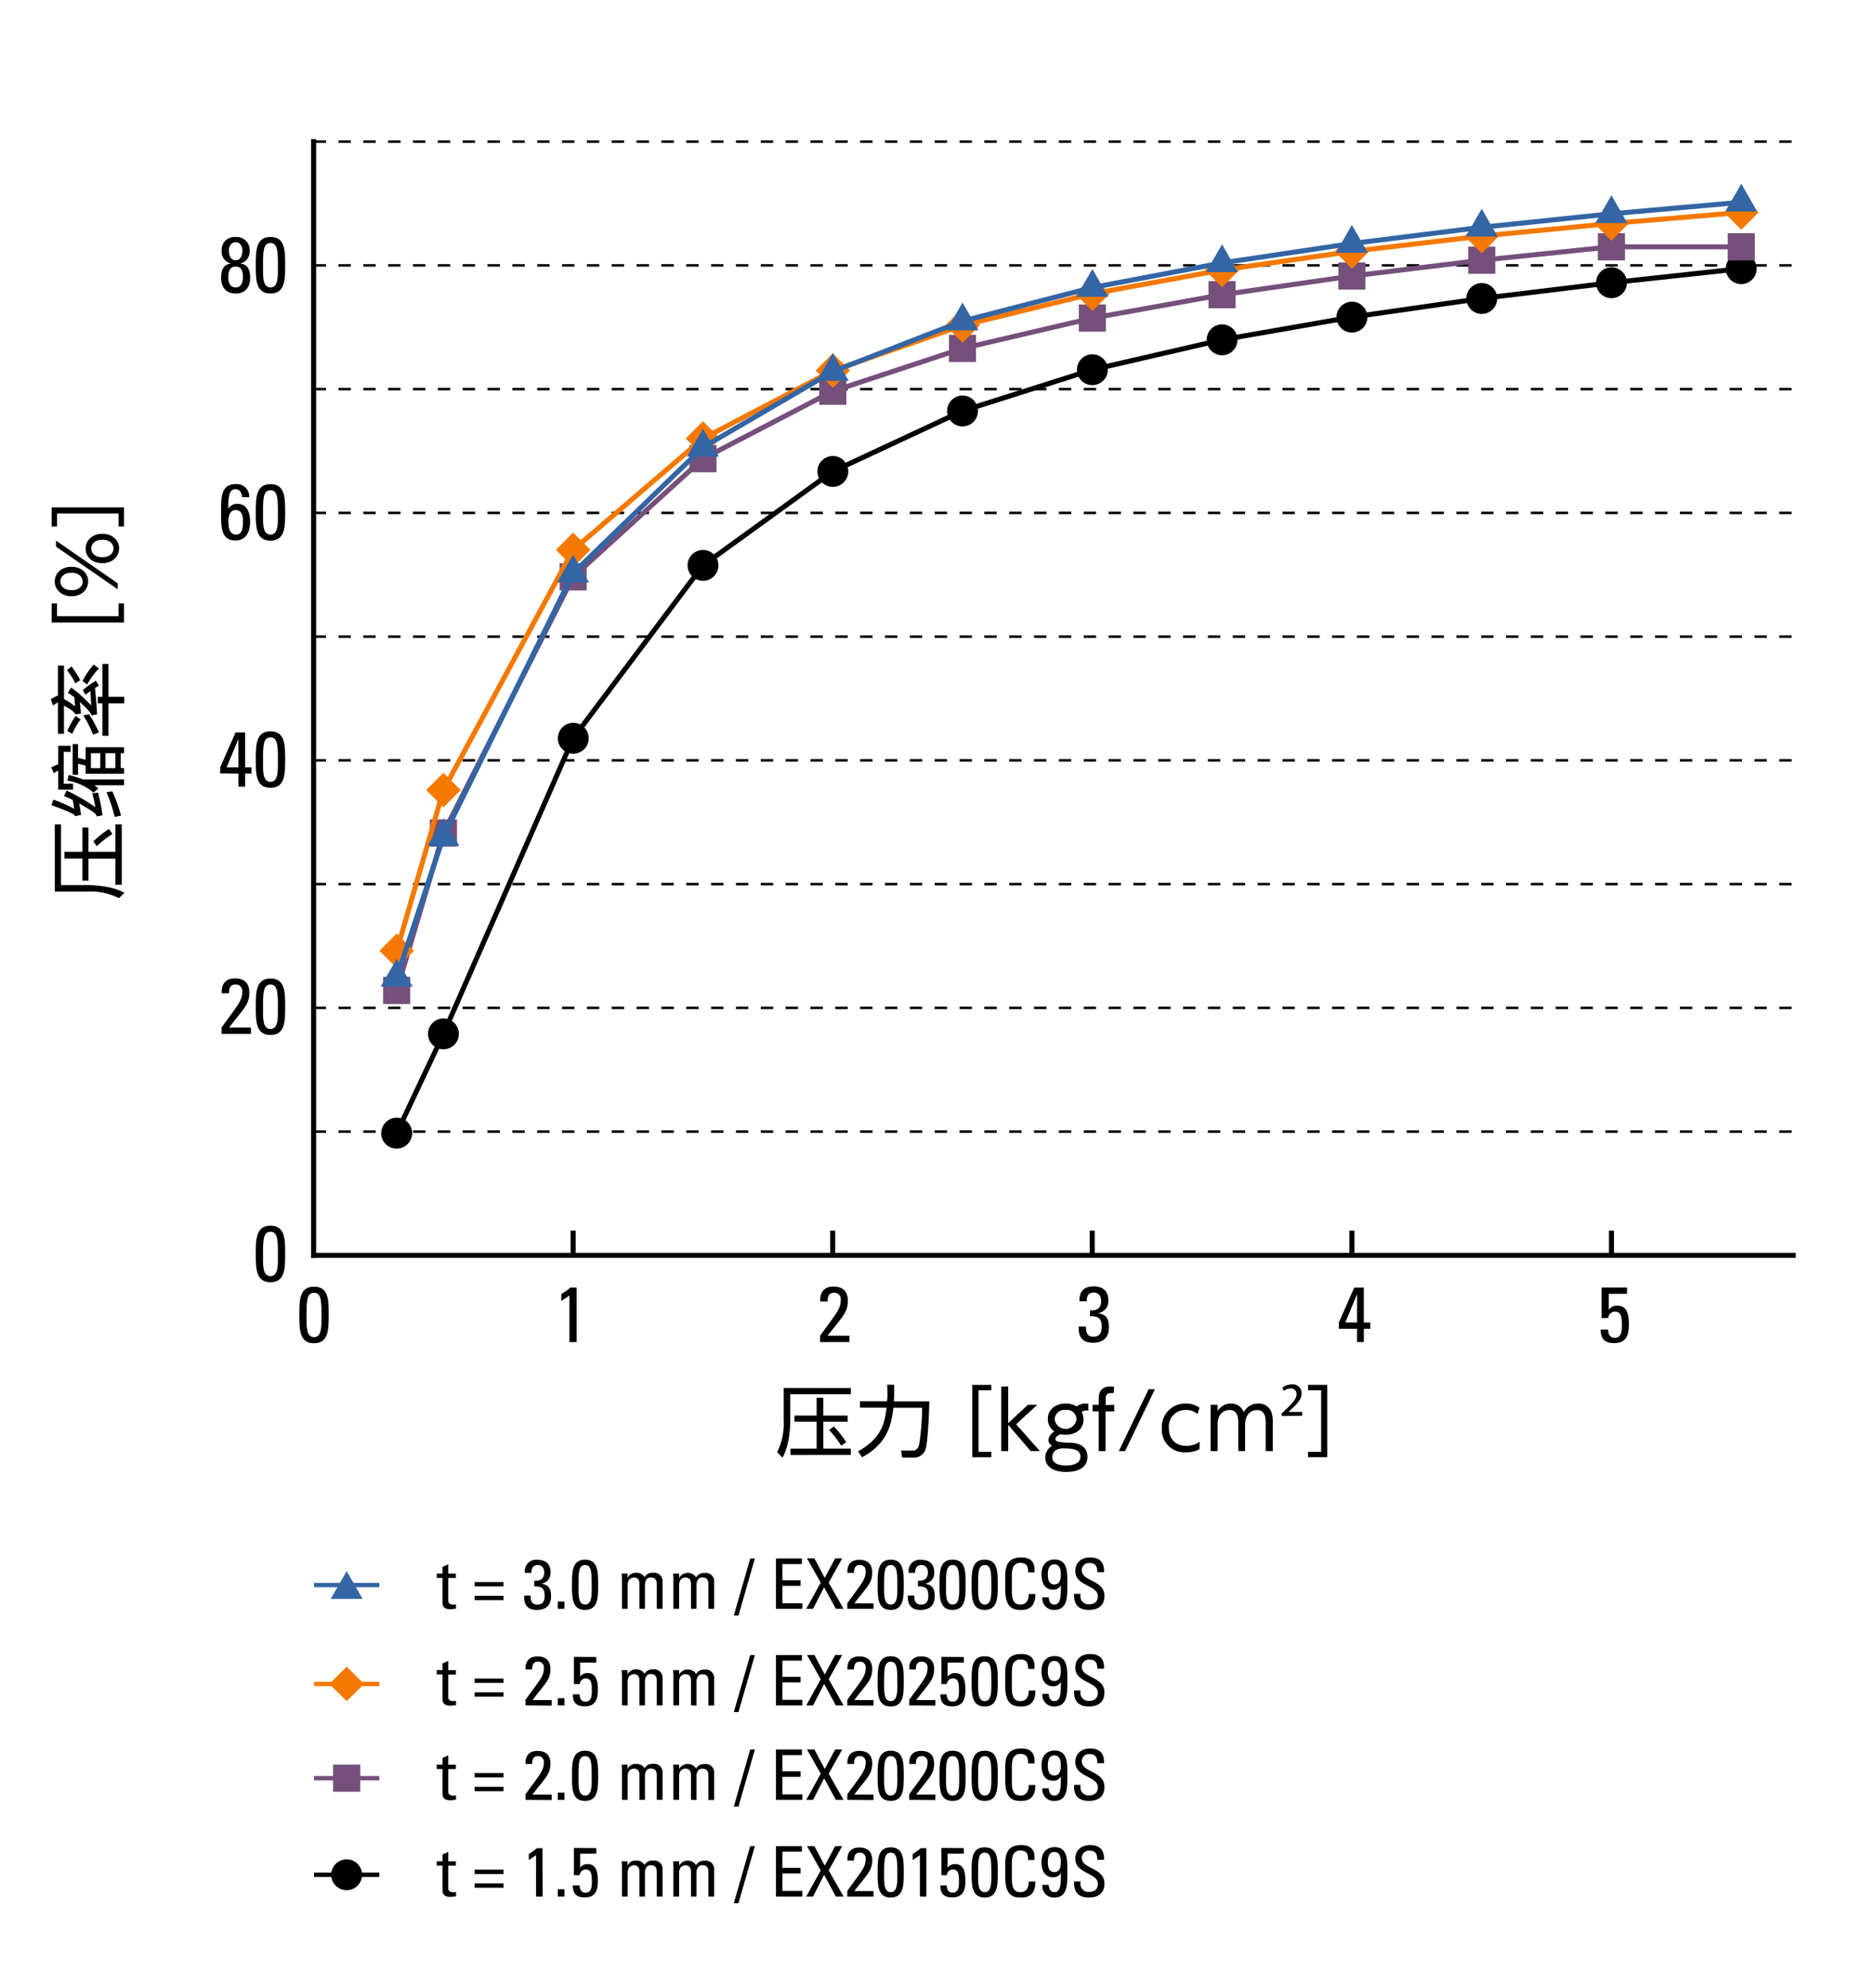 <svg id="Graph" xmlns="http://www.w3.org/2000/svg" viewBox="0 0 430 456"><defs><style>.cls-1,.cls-10,.cls-12,.cls-13,.cls-14,.cls-15,.cls-2,.cls-3,.cls-4,.cls-6,.cls-8{fill:none;}.cls-1,.cls-12,.cls-2,.cls-3,.cls-4{stroke:#000;}.cls-1{stroke-linecap:square;}.cls-1,.cls-12,.cls-13,.cls-14,.cls-15,.cls-2,.cls-3{stroke-miterlimit:10;}.cls-1,.cls-10,.cls-2,.cls-4,.cls-6,.cls-8{stroke-width:1.15px;}.cls-3{stroke-width:0.57px;stroke-dasharray:2.85 2.85;}.cls-10,.cls-4,.cls-6,.cls-8{stroke-linejoin:bevel;}.cls-11,.cls-5,.cls-9{fill-rule:evenodd;}.cls-13,.cls-6{stroke:#75507b;}.cls-7{fill:#75507b;}.cls-14,.cls-8{stroke:#f57900;}.cls-9{fill:#f57900;}.cls-10,.cls-15{stroke:#3465a4;}.cls-11{fill:#3465a4;}</style></defs><path d="M195.23,318.36v1.42h-13.9v6c0,.58,0,5.46-1.8,8.56l-1.21-1.28a14.55,14.55,0,0,0,1.5-7.29v-7.42Zm0,13.9v1.46H181.38v-1.46h6v-6.18h-5.1v-1.4h5.1v-4.11h1.53v4.11h5.58v1.4h-5.58v6.18Zm-2.2-.67a23,23,0,0,0-2.79-3.6l1.1-.79a23.78,23.78,0,0,1,2.84,3.58Z"/><path d="M203.58,317.6h1.58v2c0,.7,0,1.31-.07,1.82h8.14c0,1.85-.31,9-.78,10.71a2.72,2.72,0,0,1-2.73,2.18H207l-.25-1.61h2.59c1.19,0,1.42-.81,1.6-1.54a61.45,61.45,0,0,0,.65-8.27H205c-.44,3.31-1,8-7.19,11.36l-.92-1.38c5.58-3.06,6.12-6.76,6.54-10h-6.1v-1.47h6.22c.06-.8.08-1.16.08-1.9Z"/><path d="M227.46,317.63v1.24h-2.93V333h2.93v1.24h-4.37v-16.6Z"/><path d="M231.33,326.41l4.52-4.2H238l-4.84,4.47,5.44,6.14h-2.11l-5.15-6v6h-1.6V318h1.6Z"/><path d="M249.73,323.53a2.34,2.34,0,0,0-1.53.28,4.06,4.06,0,0,1,.41,1.8c0,2.72-2.52,3.46-4,3.46a6.41,6.41,0,0,1-1.15-.12c-.71.19-1.28.68-1.28,1.09a.67.67,0,0,0,.48.6,14.23,14.23,0,0,0,2.78.27c1,0,4.08.21,4.08,3.22,0,3.48-4.14,3.48-4.88,3.48-3.49,0-4.8-1.64-4.8-3.3a3.22,3.22,0,0,1,1.58-2.72,1.47,1.47,0,0,1-.86-1.31,2.54,2.54,0,0,1,1.4-1.95,3.41,3.41,0,0,1-1.53-2.9c0-2.05,1.68-3.51,4.11-3.51a4.91,4.91,0,0,1,2.52.67,3.26,3.26,0,0,1,2-.67,2,2,0,0,1,.67.09ZM244,332.2c-2.56,0-2.56,1.79-2.56,2,0,1.71,2.07,1.93,3.2,1.93,2,0,3.28-.74,3.28-2C247.91,332.64,246.65,332.2,244,332.2Zm-2-6.66a2.52,2.52,0,0,0,5,0,2.16,2.16,0,0,0-2.43-2.15A2.26,2.26,0,0,0,242,325.54Z"/><path d="M255.67,322.21v1.5h-2v9.11H252.1v-9.11h-1.4v-1.5h1.4V321c0-.9,0-3,2.72-3a4.85,4.85,0,0,1,.83.09l-.13,1.44a3.45,3.45,0,0,0-.52,0c-1.29,0-1.29.72-1.29,1.49v1.26Z"/><path d="M265,318.63l-6.84,14.19h-1.44l6.84-14.19Z"/><path d="M275.23,332.38a6,6,0,0,1-3.11.72,5.16,5.16,0,0,1-5.53-5.51,5.35,5.35,0,0,1,5.46-5.67,5.52,5.52,0,0,1,3.18.94l-.45,1.48a3.86,3.86,0,0,0-2.66-.94,3.76,3.76,0,0,0-3.91,4.12c0,2.38,1.35,4.11,4,4.11a5.45,5.45,0,0,0,3.07-.94Z"/><path d="M284.13,332.82v-6.13c0-1.58-.17-3.29-2-3.29-1.06,0-2.73.68-2.73,3.2v6.22h-1.62V322.21h1.62v1.42a3.5,3.5,0,0,1,3-1.71,3.05,3.05,0,0,1,3,2,3.62,3.62,0,0,1,3.33-2,3.05,3.05,0,0,1,3.1,2.27,8.14,8.14,0,0,1,.21,2.34v6.29h-1.62v-6.11c0-1.33,0-3.29-2-3.29-.57,0-2.73.2-2.73,3.53v5.87Z"/><path d="M294.09,324.78v-.58l1.1-1.06c1.45-1.39,2.31-2.35,2.31-3.35a1.26,1.26,0,0,0-1.42-1.33,2.47,2.47,0,0,0-1.49.57l-.34-.73a3.27,3.27,0,0,1,2.11-.76,2,2,0,0,1,2.3,2c0,1.39-1,2.48-2.41,3.71l-.6.59v0h3.14v.89Z"/><path d="M304.54,334.23h-4.39V333h3V318.87h-3v-1.24h4.39Z"/><path d="M12.58,189.09H14V203h6c.57,0,5.45,0,8.55,1.8L27.29,206A14.55,14.55,0,0,0,20,204.5H12.58Zm13.9,0h1.46v13.84H26.48v-6H20.3V202H18.9v-5.09H14.79v-1.53H18.9v-5.58h1.4v5.58h6.18Zm-.67,2.2a22.39,22.39,0,0,0-3.6,2.79l-.79-1.1A24.35,24.35,0,0,1,25,190.13Z"/><path d="M11.75,176a15.51,15.51,0,0,1,1.6-.69v-4.25h2.87v1.39H14.63v7.31h2.13v1.35H13.35v-4.36a5.84,5.84,0,0,0-1,.6Zm5.46,11.2a.91.91,0,0,0-.56-.56,36.45,36.45,0,0,0-4.85-1.93l.44-1.3A29.73,29.73,0,0,1,17,185.51c-.1-1-.27-1.78-.3-2a18.91,18.91,0,0,0-2-.92l.57-1.28a46.4,46.4,0,0,1,6.61,3.82,24.93,24.93,0,0,0-.72-3.19l1.35-.14a43.22,43.22,0,0,1,1,5.19l-1.33.27c-.11-.38-.18-.62-.87-1.08s-2.09-1.3-3.15-1.91c.2,1,.29,1.47.43,2.64Zm4.25-5.42a12.55,12.55,0,0,0-6-2.74l.29-1.26a20.44,20.44,0,0,1,3.28,1h9.43v1.34H21.65a8.55,8.55,0,0,1,.94.73Zm-1.81-6.16a12.65,12.65,0,0,0-1.74-.42v2.52H16.67v-7.05h1.24v3.18c.61.13,1.17.26,1.74.42v-2.88h8.81v1.37h-.77v3.42h.77v1.29H19.65Zm3.35.56v-3.42H20.86v3.42Zm1.19-3.42v3.42h2.27v-3.42Zm2.13,14.62a35.47,35.47,0,0,0-1.88-5.69l1.34-.18a38.27,38.27,0,0,1,2,5.56Z"/><path d="M19,158.29A19.05,19.05,0,0,1,22,156.13l.71,1.15a10.1,10.1,0,0,0-.9.51c.32,3.65.36,4.05.46,6.07l-1.27.23c-.22-.81-1.46-1.94-2.67-3.08.13,1.42.14,1.59.25,2.63l-1.28.22c-.36-.87-2.1-1.73-2.62-2v6.45H13.3V161.1a11.32,11.32,0,0,0-1.15.7l-.49-1.45a15.79,15.79,0,0,1,1.64-.83v-6.85h1.39v7.66A16.32,16.32,0,0,1,17.21,162c0-.32-.13-1.78-.15-2.07a12.52,12.52,0,0,0-1.49-1l.74-1.24a29.4,29.4,0,0,1,4.59,4.11c0-1.3-.18-3.1-.18-3.28-.49.36-.69.5-1.1.83Zm-1.71-1.56a14.39,14.39,0,0,0-1.94-3l1.06-.86a20,20,0,0,1,2,3.13ZM18.5,165a16.16,16.16,0,0,0-1.92,3.32l-1.14-.67a19.52,19.52,0,0,1,1.91-3.42Zm4.2-11.68A17.12,17.12,0,0,0,20,157l-1.07-.81a19.31,19.31,0,0,1,2.56-3.76Zm-1.35,15.19a25.34,25.34,0,0,0-2.23-4.43l1.29-.27A24.69,24.69,0,0,1,22.7,168Zm3.53-16.22v7.53H28.5v1.49H24.88v7.47H23.49v-7.47H22.43v-1.49h1.06v-7.53Z"/><path d="M11.85,138.4h1.24v2.94H27.21V138.4h1.24v4.38H11.85Z"/><path d="M12.56,133.37c0-1.77,1.4-3.37,3.84-3.37s3.83,1.58,3.83,3.37-1.44,3.38-3.83,3.38S12.56,135.15,12.56,133.37Zm.29-8V124L27,133.78v1.37Zm6.1,8c0-.83-.59-2-2.55-2s-2.56,1.19-2.56,2c0,1.08.9,2,2.56,2C18.34,135.4,19,134.21,19,133.37Zm.7-7.57c0-1.76,1.41-3.36,3.84-3.36s3.84,1.56,3.84,3.36-1.45,3.37-3.84,3.37S19.65,127.71,19.65,125.8Zm6.4,0c0-.83-.6-2-2.56-2s-2.56,1.17-2.56,2,.63,2,2.56,2S26.05,126.65,26.05,125.8Z"/><path d="M28.45,116.37v4.4H27.21v-3H13.09v3H11.85v-4.4Z"/><path d="M50.84,237.13v-1.45c3.66-5.11,4.74-6.05,4.74-8.21A1.45,1.45,0,0,0,54,225.82c-1.24,0-1.48,1-1.46,2H50.88c-.14-2.07.9-3.42,3-3.42s3.33,1,3.33,3.28c0,2.79-1.41,3.73-4.63,8h5v1.45Z"/><path d="M65.43,230.93c0,3.26,0,6.46-3.37,6.46s-3.37-3.2-3.37-6.46,0-6.5,3.37-6.5S65.43,227.56,65.43,230.93Zm-5.08.33c0,2.1-.13,4.75,1.71,4.75s1.71-2.65,1.71-4.75c0-3.37,0-5.44-1.71-5.44S60.35,227.89,60.35,231.26Z"/><path d="M65.43,287.62c0,3.26,0,6.47-3.37,6.47s-3.37-3.21-3.37-6.47,0-6.5,3.37-6.5S65.43,284.26,65.43,287.62Zm-5.08.33c0,2.1-.13,4.75,1.71,4.75s1.71-2.65,1.71-4.75c0-3.37,0-5.44-1.71-5.44S60.35,284.58,60.35,288Z"/><path d="M50.72,117.54c0-3.36-.06-6.5,3.36-6.5a2.83,2.83,0,0,1,3.1,3H55.53c0-.87-.47-1.84-1.46-1.84-1.35,0-1.69,1.19-1.69,4.52h0a2.33,2.33,0,0,1,2-1.17c1.6,0,3,.94,3,4.19,0,2.24-.9,4.22-3.34,4.22C50.7,124,50.72,120.8,50.72,117.54Zm3.46,5.08c1.35,0,1.58-1.47,1.58-3.11,0-1.14-.25-2.52-1.69-2.52s-1.66,1.58-1.66,2.7S52.57,122.62,54.18,122.62Z"/><path d="M65.43,117.54c0,3.26,0,6.47-3.37,6.47s-3.37-3.21-3.37-6.47,0-6.5,3.37-6.5S65.43,114.18,65.43,117.54Zm-5.08.33c0,2.1-.13,4.75,1.71,4.75s1.71-2.65,1.71-4.75c0-3.37,0-5.44-1.71-5.44S60.35,114.5,60.35,117.87Z"/><path d="M50.52,177.39V176l3.53-8h2.2v8h1.47v1.44H56.25v3H54.7v-3ZM54.7,176v-6.5h0L52,176Z"/><path d="M65.43,174.24c0,3.26,0,6.46-3.37,6.46s-3.37-3.2-3.37-6.46,0-6.5,3.37-6.5S65.43,170.87,65.43,174.24Zm-5.08.32c0,2.11-.13,4.76,1.71,4.76s1.71-2.65,1.71-4.76c0-3.36,0-5.44-1.71-5.44S60.35,171.2,60.35,174.56Z"/><path d="M55.09,60.44c1.84.18,2.31,1.62,2.31,3.24,0,2.25-1.15,3.64-3.33,3.64s-3.33-1.39-3.33-3.64c0-1.62.46-3.06,2.3-3.24v0a2.74,2.74,0,0,1-2.18-2.94,2.93,2.93,0,0,1,3.21-3.13,2.93,2.93,0,0,1,3.2,3.13,2.74,2.74,0,0,1-2.18,2.94Zm.65,3.26c0-1.12-.12-2.56-1.67-2.56s-1.68,1.44-1.68,2.56.44,2.23,1.68,2.23S55.74,64.78,55.74,63.7Zm-.12-6.27c0-.94-.49-1.87-1.55-1.87s-1.55.93-1.55,1.87.31,2.27,1.55,2.27S55.62,58.35,55.62,57.43Z"/><path d="M65.43,60.85c0,3.26,0,6.47-3.37,6.47s-3.37-3.21-3.37-6.47,0-6.5,3.37-6.5S65.43,57.48,65.43,60.85Zm-5.08.33c0,2.1-.13,4.75,1.71,4.75s1.71-2.65,1.71-4.75c0-3.37,0-5.44-1.71-5.44S60.35,57.81,60.35,61.18Z"/><path d="M75.42,301.62c0,3.26,0,6.47-3.37,6.47s-3.36-3.21-3.36-6.47-.06-6.5,3.36-6.5S75.42,298.26,75.42,301.62Zm-5.08.33c0,2.1-.12,4.75,1.71,4.75s1.72-2.65,1.72-4.75c0-3.37,0-5.44-1.72-5.44S70.34,298.58,70.34,302Z"/><path d="M132.32,307.82h-1.66V297.14l-1.87,1.26v-1.58a17.53,17.53,0,0,0,2.11-1.5h1.42Z"/><path d="M250.11,300.54c1.49.13,2.56-.47,2.56-2.07,0-1.13-.51-2-1.73-2-1.37,0-1.59,1-1.57,2h-1.66c-.12-2.12.9-3.42,3.23-3.42,2.12,0,3.38,1.06,3.38,3.24a2.73,2.73,0,0,1-2.47,2.9v0c2,.27,2.6,1.31,2.6,3.19,0,2.43-1.32,3.6-3.71,3.6-3.49,0-3.22-3-3.22-3.71h1.65c0,1.24.22,2.32,1.71,2.32s1.91-.92,1.91-2.25c0-2-.75-2.45-2.68-2.45Z"/><path d="M188.17,307.82v-1.44c3.66-5.12,4.74-6.05,4.74-8.21a1.45,1.45,0,0,0-1.55-1.66c-1.25,0-1.48,1-1.46,2h-1.69c-.15-2.07.9-3.42,3-3.42s3.33,1,3.33,3.28c0,2.79-1.4,3.73-4.63,8h5v1.44Z"/><path d="M307.21,304.77v-1.44l3.53-8h2.2v8h1.48v1.44h-1.48v3.05h-1.55v-3.05Zm4.18-1.44v-6.5h0l-2.7,6.5Z"/><path d="M373.33,295.32v1.44h-4.18v3.64l0,0a2.29,2.29,0,0,1,2-.93c1.78,0,2.61,1.33,2.61,4.21,0,2-.25,4.38-3.39,4.38-2.59,0-3.08-1.43-3.08-3.1H369c0,1,.38,1.89,1.48,1.89,1.56,0,1.67-1.53,1.67-2.75,0-1.82-.05-3.25-1.6-3.25a1.54,1.54,0,0,0-1.53,1.46H367.5v-7Z"/><line class="cls-1" x1="71.96" y1="287.93" x2="411.46" y2="287.93"/><line class="cls-2" x1="131.51" y1="287.93" x2="131.51" y2="282.26"/><line class="cls-2" x1="191.07" y1="287.93" x2="191.07" y2="282.26"/><line class="cls-2" x1="250.62" y1="287.93" x2="250.62" y2="282.26"/><line class="cls-2" x1="310.2" y1="287.93" x2="310.2" y2="282.26"/><line class="cls-2" x1="369.76" y1="287.93" x2="369.76" y2="282.26"/><line class="cls-1" x1="71.96" y1="287.93" x2="71.96" y2="32.49"/><line class="cls-3" x1="71.96" y1="259.55" x2="411.46" y2="259.55"/><line class="cls-3" x1="71.96" y1="231.17" x2="411.46" y2="231.17"/><line class="cls-3" x1="71.96" y1="202.78" x2="411.46" y2="202.78"/><line class="cls-3" x1="71.96" y1="174.4" x2="411.46" y2="174.4"/><line class="cls-3" x1="71.96" y1="146.02" x2="411.46" y2="146.02"/><line class="cls-3" x1="71.96" y1="117.64" x2="411.46" y2="117.64"/><line class="cls-3" x1="71.96" y1="89.25" x2="411.46" y2="89.25"/><line class="cls-3" x1="71.96" y1="60.87" x2="411.46" y2="60.87"/><line class="cls-3" x1="71.96" y1="32.49" x2="411.46" y2="32.49"/><polyline class="cls-4" points="91.03 259.89 101.75 237.13 131.51 169.32 161.3 129.67 191.09 108.13 220.86 94.25 250.65 84.8 280.41 77.93 310.2 72.73 339.99 68.45 369.76 64.84 399.55 61.61"/><path class="cls-5" d="M87.49,259.89A3.54,3.54,0,1,1,91,263.44a3.53,3.53,0,0,1-3.54-3.55Z"/><path class="cls-5" d="M98.21,237.13a3.54,3.54,0,1,1,3.54,3.54,3.53,3.53,0,0,1-3.54-3.54Z"/><path class="cls-5" d="M128,169.32a3.54,3.54,0,1,1,3.53,3.55,3.53,3.53,0,0,1-3.53-3.55Z"/><path class="cls-5" d="M157.77,129.67a3.54,3.54,0,1,1,3.53,3.55,3.53,3.53,0,0,1-3.53-3.55Z"/><path class="cls-5" d="M187.56,108.13a3.54,3.54,0,1,1,3.53,3.54,3.53,3.53,0,0,1-3.53-3.54Z"/><path class="cls-5" d="M217.32,94.25a3.54,3.54,0,1,1,3.54,3.55,3.53,3.53,0,0,1-3.54-3.55Z"/><path class="cls-5" d="M247.11,84.8a3.54,3.54,0,1,1,3.54,3.54,3.53,3.53,0,0,1-3.54-3.54Z"/><path class="cls-5" d="M276.87,77.93a3.54,3.54,0,1,1,3.54,3.55,3.54,3.54,0,0,1-3.54-3.55Z"/><path class="cls-5" d="M306.67,72.73a3.54,3.54,0,1,1,3.53,3.55,3.52,3.52,0,0,1-3.53-3.55Z"/><path class="cls-5" d="M336.46,68.45A3.54,3.54,0,1,1,340,72a3.53,3.53,0,0,1-3.53-3.55Z"/><path class="cls-5" d="M366.22,64.84a3.54,3.54,0,1,1,3.54,3.55,3.52,3.52,0,0,1-3.54-3.55Z"/><path class="cls-5" d="M396,61.61a3.54,3.54,0,1,1,3.54,3.55A3.53,3.53,0,0,1,396,61.61Z"/><polyline class="cls-6" points="91.03 227.16 101.75 191.06 131.51 132.31 161.3 105.2 191.09 89.73 220.86 79.91 250.65 72.96 280.41 67.6 310.2 63.31 339.99 59.68 369.76 56.61 399.55 56.61"/><rect class="cls-7" x="87.91" y="224.04" width="6.22" height="6.24"/><rect class="cls-7" x="98.64" y="187.94" width="6.22" height="6.24"/><rect class="cls-7" x="128.4" y="129.19" width="6.22" height="6.24"/><rect class="cls-7" x="158.19" y="102.08" width="6.22" height="6.24"/><rect class="cls-7" x="187.98" y="86.61" width="6.22" height="6.24"/><rect class="cls-7" x="217.74" y="76.79" width="6.22" height="6.24"/><rect class="cls-7" x="247.54" y="69.84" width="6.22" height="6.24"/><rect class="cls-7" x="277.3" y="64.47" width="6.22" height="6.24"/><rect class="cls-7" x="307.09" y="60.19" width="6.22" height="6.24"/><rect class="cls-7" x="336.88" y="56.56" width="6.22" height="6.24"/><rect class="cls-7" x="366.64" y="53.49" width="6.22" height="6.24"/><rect class="cls-7" x="396.43" y="53.49" width="6.22" height="6.24"/><polyline class="cls-8" points="91.03 218.08 101.75 181.21 131.51 126.12 161.3 100.58 191.09 85 220.86 74.64 250.65 67.37 280.41 61.92 310.2 57.66 339.99 54.14 369.76 51.25 399.55 48.72"/><polygon class="cls-9" points="91.03 214.11 94.99 218.08 91.03 222.06 87.06 218.08 91.03 214.11 91.03 214.11"/><polygon class="cls-9" points="101.75 177.24 105.71 181.21 101.75 185.19 97.79 181.21 101.75 177.24 101.75 177.24"/><polygon class="cls-9" points="131.51 122.15 135.47 126.12 131.51 130.09 127.55 126.12 131.51 122.15 131.51 122.15"/><polygon class="cls-9" points="161.3 96.6 165.26 100.58 161.3 104.55 157.34 100.58 161.3 96.6 161.3 96.6"/><polygon class="cls-9" points="191.09 81.02 195.06 85 191.09 88.97 187.13 85 191.09 81.02 191.09 81.02"/><polygon class="cls-9" points="220.86 70.66 224.82 74.64 220.86 78.61 216.9 74.64 220.86 70.66 220.86 70.66"/><polygon class="cls-9" points="250.65 63.4 254.61 67.37 250.65 71.34 246.69 67.37 250.65 63.4 250.65 63.4"/><polygon class="cls-9" points="280.41 57.95 284.37 61.92 280.41 65.89 276.45 61.92 280.41 57.95 280.41 57.95"/><polygon class="cls-9" points="310.2 53.69 314.16 57.66 310.2 61.64 306.24 57.66 310.2 53.69 310.2 53.69"/><polygon class="cls-9" points="339.99 50.17 343.95 54.14 339.99 58.12 336.03 54.14 339.99 50.17 339.99 50.17"/><polygon class="cls-9" points="369.76 47.27 373.72 51.25 369.76 55.22 365.8 51.25 369.76 47.27 369.76 47.27"/><polygon class="cls-9" points="399.55 44.75 403.51 48.72 399.55 52.7 395.59 48.72 399.55 44.75 399.55 44.75"/><polyline class="cls-10" points="91.03 224.16 101.75 191.91 131.51 131.46 161.3 102.59 191.09 85.22 220.86 73.64 250.65 65.95 280.41 60.3 310.2 55.85 339.99 52.13 369.76 49.03 399.55 46.39"/><polygon class="cls-11" points="91.03 219.9 94.68 226.28 87.35 226.28 91.03 219.9 91.03 219.9"/><polygon class="cls-11" points="101.75 187.66 105.4 194.04 98.07 194.04 101.75 187.66 101.75 187.66"/><polygon class="cls-11" points="131.51 127.2 135.16 133.59 127.83 133.59 131.51 127.2 131.51 127.2"/><polygon class="cls-11" points="161.3 98.33 164.95 104.72 157.63 104.72 161.3 98.33 161.3 98.33"/><polygon class="cls-11" points="191.09 80.97 194.74 87.35 187.42 87.35 191.09 80.97 191.09 80.97"/><polygon class="cls-11" points="220.86 69.38 224.51 75.77 217.18 75.77 220.86 69.38 220.86 69.38"/><polygon class="cls-11" points="250.65 61.69 254.3 68.08 246.97 68.08 250.65 61.69 250.65 61.69"/><polygon class="cls-11" points="280.41 56.04 284.06 62.43 276.73 62.43 280.41 56.04 280.41 56.04"/><polygon class="cls-11" points="310.2 51.59 313.85 57.97 306.52 57.97 310.2 51.59 310.2 51.59"/><polygon class="cls-11" points="339.99 47.87 343.64 54.26 336.31 54.26 339.99 47.87 339.99 47.87"/><polygon class="cls-11" points="369.76 44.78 373.4 51.16 366.08 51.16 369.76 44.78 369.76 44.78"/><polygon class="cls-11" points="399.55 42.14 403.2 48.52 395.87 48.52 399.55 42.14 399.55 42.14"/><line class="cls-12" x1="72.05" y1="430" x2="87.05" y2="430"/><path class="cls-5" d="M76,430a3.54,3.54,0,1,1,3.54,3.54A3.53,3.53,0,0,1,76,430Z"/><line class="cls-13" x1="72.05" y1="407.85" x2="87.05" y2="407.85"/><rect class="cls-7" x="76.43" y="404.73" width="6.24" height="6.24"/><line class="cls-14" x1="72.04" y1="386.23" x2="87.04" y2="386.23"/><polygon class="cls-9" points="79.55 382.26 83.52 386.23 79.55 390.19 75.58 386.23 79.55 382.26 79.55 382.26"/><line class="cls-15" x1="72.05" y1="363.55" x2="87.05" y2="363.55"/><polygon class="cls-11" points="79.55 360.36 83.21 366.74 75.87 366.74 79.55 360.36 79.55 360.36"/><path d="M101.54,426.9v-1.55l1.31-.59v2.14h1.76v1h-1.76v4.94c0,.52,0,1.17,1.2,1.17.1,0,.3,0,.59-.06v1c-.43,0-.86.13-1.29.13-1.25,0-1.81-.51-1.81-1.44v-5.74h-1.33v-1Z"/><path d="M115.53,429.83h-6.62v-1h6.62Zm0,3.15h-6.62v-1h6.62Z"/><path d="M124.51,435H123v-9.49l-1.66,1.12v-1.4a14,14,0,0,0,1.87-1.33h1.26Z"/><path d="M129.52,435H128v-1.67h1.51Z"/><path d="M136.82,423.88v1.28h-3.71v3.23l0,0a2,2,0,0,1,1.75-.83c1.59,0,2.32,1.18,2.32,3.74,0,1.78-.22,3.89-3,3.89-2.31,0-2.74-1.27-2.74-2.75H133c0,.86.34,1.67,1.31,1.67,1.4,0,1.49-1.35,1.49-2.44,0-1.62-.05-2.88-1.42-2.88a1.37,1.37,0,0,0-1.36,1.3h-1.33v-6.24Z"/><path d="M146.73,435v-5.6c0-.82-.22-1.57-1.27-1.57a1.51,1.51,0,0,0-1.14.55,2.39,2.39,0,0,0-.3,1.18V435h-1.31v-6.4c0-.56,0-1.12-.08-1.68H144v1h0a1.94,1.94,0,0,1,2-1.17,2,2,0,0,1,1.89,1,1.94,1.94,0,0,1,1.92-1,1.91,1.91,0,0,1,2.21,2.1V435h-1.32v-5.6c0-.82-.22-1.57-1.27-1.57a1.21,1.21,0,0,0-1,.31,2.12,2.12,0,0,0-.44,1.42V435Z"/><path d="M158.55,435v-5.6c0-.82-.22-1.57-1.28-1.57a1.53,1.53,0,0,0-1.14.55,2.39,2.39,0,0,0-.3,1.18V435h-1.31v-6.4c0-.56,0-1.12-.08-1.68h1.39v1h0a2.28,2.28,0,0,1,3.9-.13,2,2,0,0,1,1.92-1,1.91,1.91,0,0,1,2.21,2.1V435h-1.31v-5.6c0-.82-.22-1.57-1.28-1.57a1.17,1.17,0,0,0-1,.31,2.08,2.08,0,0,0-.45,1.42V435Z"/><path d="M169.45,436.51h-1.07l3.76-13.08h1.07Z"/><path d="M178.05,435V423.43H184v1.28h-4.48v3.71h4.16v1.28h-4.16v4h4.58V435Z"/><path d="M193.56,435h-1.77L189.1,430,186.56,435H185l3.32-6-3.15-5.57h1.7l2.37,4.48,2.39-4.48h1.62l-3.1,5.57Z"/><path d="M194.42,435V433.7c3.25-4.54,4.21-5.38,4.21-7.29a1.3,1.3,0,0,0-1.38-1.48c-1.1,0-1.31.92-1.29,1.81h-1.51c-.12-1.84.8-3,2.69-3s3,.91,3,2.91c0,2.48-1.25,3.31-4.11,7.09h4.4V435Z"/><path d="M207.37,429.48c0,2.89,0,5.74-3,5.74s-3-2.85-3-5.74,0-5.78,3-5.78S207.37,426.49,207.37,429.48Zm-4.51.28c0,1.87-.11,4.23,1.52,4.23s1.52-2.36,1.52-4.23c0-3,0-4.83-1.52-4.83S202.86,426.77,202.86,429.76Z"/><path d="M212.55,435h-1.47v-9.49l-1.66,1.12v-1.4a14,14,0,0,0,1.87-1.33h1.26Z"/><path d="M221.15,423.88v1.28h-3.71v3.23l0,0a2,2,0,0,1,1.76-.83c1.58,0,2.31,1.18,2.31,3.74,0,1.78-.22,3.89-3,3.89-2.31,0-2.74-1.27-2.74-2.75h1.47c0,.86.34,1.67,1.32,1.67,1.39,0,1.48-1.35,1.48-2.44,0-1.62-.05-2.88-1.42-2.88a1.37,1.37,0,0,0-1.36,1.3H216v-6.24Z"/><path d="M228.94,429.48c0,2.89,0,5.74-3,5.74s-3-2.85-3-5.74-.05-5.78,3-5.78S228.94,426.49,228.94,429.48Zm-4.51.28c0,1.87-.11,4.23,1.52,4.23s1.52-2.36,1.52-4.23c0-3,0-4.83-1.52-4.83S224.43,426.77,224.43,429.76Z"/><path d="M235.88,426.61a2.7,2.7,0,0,0-.34-1.68,1.94,1.94,0,0,0-1.29-.49,1.81,1.81,0,0,0-1.75.89c0,.13-.33.42-.33,2.4v3.09c0,2.83.92,3.17,2.06,3.17.45,0,1.81-.16,1.82-2.42h1.52c.07,3.65-2.51,3.65-3.26,3.65-1.44,0-3.65-.1-3.65-4.58v-3.26c0-3.26,1.44-4.19,3.71-4.19s3.17,1.18,3,3.42Z"/><path d="M244.91,429.48c0,2.89,0,5.74-3,5.74a2.62,2.62,0,0,1-2.73-2.9h1.47c0,.82.32,1.67,1.26,1.67,1.42,0,1.52-1.57,1.52-4.42h0a1.9,1.9,0,0,1-1.91,1c-.87,0-2.54-.46-2.54-3.5,0-2.5,1.49-3.41,3-3.41C245,423.7,244.91,426.49,244.91,429.48Zm-4.48-2.4c0,1.1.21,2.3,1.49,2.3s1.49-1.2,1.49-2.3-.23-2.31-1.49-2.31S240.43,426.07,240.43,427.08Z"/><path d="M247.92,431.54v.33a1.83,1.83,0,0,0,1.93,2.07c1.17,0,2.06-.5,2.06-1.87,0-2.56-5.18-2.28-5.18-5.74,0-2.05,1.46-3.14,3.39-3.14,2.11,0,3.3,1,3.2,3.38h-1.53c0-1.27-.39-2.1-1.78-2.1a1.62,1.62,0,0,0-1.78,1.7c0,2.54,5.19,2.17,5.19,5.83,0,2.43-1.68,3.22-3.59,3.22-3.4,0-3.4-2.58-3.37-3.68Z"/><path d="M101.54,404.75V403.2l1.31-.59v2.14h1.76v1h-1.76v4.94c0,.52,0,1.17,1.2,1.17.1,0,.3,0,.59-.06v1c-.43,0-.86.13-1.29.13-1.25,0-1.81-.51-1.81-1.44v-5.74h-1.33v-1Z"/><path d="M115.53,407.68h-6.62v-1h6.62Zm0,3.15h-6.62v-1h6.62Z"/><path d="M120.58,412.83v-1.28c3.25-4.54,4.21-5.38,4.21-7.3a1.3,1.3,0,0,0-1.38-1.47c-1.1,0-1.31.92-1.3,1.81h-1.5c-.13-1.84.8-3,2.69-3s3,.91,3,2.91c0,2.48-1.25,3.31-4.11,7.09h4.39v1.28Z"/><path d="M129.52,412.83H128v-1.67h1.51Z"/><path d="M137.24,407.33c0,2.89,0,5.74-3,5.74s-3-2.85-3-5.74,0-5.78,3-5.78S137.24,404.33,137.24,407.33Zm-4.51.28c0,1.87-.11,4.22,1.52,4.22s1.52-2.35,1.52-4.22c0-3,0-4.83-1.52-4.83S132.73,404.62,132.73,407.61Z"/><path d="M146.73,412.83v-5.6c0-.82-.22-1.57-1.27-1.57a1.51,1.51,0,0,0-1.14.55,2.37,2.37,0,0,0-.3,1.18v5.44h-1.31v-6.4c0-.56,0-1.12-.08-1.68H144v1h0a1.94,1.94,0,0,1,2-1.17,2,2,0,0,1,1.89,1,1.94,1.94,0,0,1,1.92-1,1.91,1.91,0,0,1,2.21,2.1v6.14h-1.32v-5.6c0-.82-.22-1.57-1.27-1.57a1.21,1.21,0,0,0-1,.31,2.11,2.11,0,0,0-.44,1.42v5.44Z"/><path d="M158.55,412.83v-5.6c0-.82-.22-1.57-1.28-1.57a1.53,1.53,0,0,0-1.14.55,2.37,2.37,0,0,0-.3,1.18v5.44h-1.31v-6.4c0-.56,0-1.12-.08-1.68h1.39v1h0a2.28,2.28,0,0,1,3.9-.13,2,2,0,0,1,1.92-1,1.91,1.91,0,0,1,2.21,2.1v6.14h-1.31v-5.6c0-.82-.22-1.57-1.28-1.57a1.17,1.17,0,0,0-1,.31,2.07,2.07,0,0,0-.45,1.42v5.44Z"/><path d="M169.45,414.36h-1.07l3.76-13.08h1.07Z"/><path d="M178.05,412.83V401.28H184v1.28h-4.48v3.71h4.16v1.28h-4.16v4h4.58v1.28Z"/><path d="M193.56,412.83h-1.77l-2.69-4.95-2.54,4.95H185l3.32-6-3.15-5.57h1.7l2.37,4.48,2.39-4.48h1.62l-3.1,5.57Z"/><path d="M194.42,412.83v-1.28c3.25-4.54,4.21-5.38,4.21-7.3a1.29,1.29,0,0,0-1.38-1.47c-1.1,0-1.31.92-1.29,1.81h-1.51c-.12-1.84.8-3,2.69-3s3,.91,3,2.91c0,2.48-1.25,3.31-4.11,7.09h4.4v1.28Z"/><path d="M207.37,407.33c0,2.89,0,5.74-3,5.74s-3-2.85-3-5.74,0-5.78,3-5.78S207.37,404.33,207.37,407.33Zm-4.51.28c0,1.87-.11,4.22,1.52,4.22s1.52-2.35,1.52-4.22c0-3,0-4.83-1.52-4.83S202.86,404.62,202.86,407.61Z"/><path d="M208.62,412.83v-1.28c3.25-4.54,4.21-5.38,4.21-7.3a1.3,1.3,0,0,0-1.38-1.47c-1.1,0-1.31.92-1.3,1.81h-1.5c-.13-1.84.8-3,2.69-3s3,.91,3,2.91c0,2.48-1.25,3.31-4.11,7.09h4.39v1.28Z"/><path d="M221.57,407.33c0,2.89,0,5.74-3,5.74s-3-2.85-3-5.74-.05-5.78,3-5.78S221.57,404.33,221.57,407.33Zm-4.51.28c0,1.87-.11,4.22,1.52,4.22s1.52-2.35,1.52-4.22c0-3,0-4.83-1.52-4.83S217.06,404.62,217.06,407.61Z"/><path d="M228.94,407.33c0,2.89,0,5.74-3,5.74s-3-2.85-3-5.74-.05-5.78,3-5.78S228.94,404.33,228.94,407.33Zm-4.51.28c0,1.87-.11,4.22,1.52,4.22s1.52-2.35,1.52-4.22c0-3,0-4.83-1.52-4.83S224.43,404.62,224.43,407.61Z"/><path d="M235.88,404.46a2.7,2.7,0,0,0-.34-1.68,1.94,1.94,0,0,0-1.29-.49,1.81,1.81,0,0,0-1.75.89c0,.13-.33.42-.33,2.4v3.09c0,2.83.92,3.16,2.06,3.16.45,0,1.81-.16,1.82-2.41h1.52c.07,3.65-2.51,3.65-3.26,3.65-1.44,0-3.65-.1-3.65-4.58v-3.26c0-3.26,1.44-4.19,3.71-4.19s3.17,1.18,3,3.42Z"/><path d="M244.91,407.33c0,2.89,0,5.74-3,5.74a2.62,2.62,0,0,1-2.73-2.9h1.47c0,.82.32,1.66,1.26,1.66,1.42,0,1.52-1.56,1.52-4.41h0a1.9,1.9,0,0,1-1.91,1c-.87,0-2.54-.46-2.54-3.5,0-2.5,1.49-3.41,3-3.41C245,401.55,244.91,404.33,244.91,407.33Zm-4.48-2.4c0,1.1.21,2.3,1.49,2.3s1.49-1.2,1.49-2.3-.23-2.31-1.49-2.31S240.43,403.92,240.43,404.93Z"/><path d="M247.92,409.39v.33a1.83,1.83,0,0,0,1.93,2.07c1.17,0,2.06-.5,2.06-1.87,0-2.56-5.18-2.28-5.18-5.75,0-2,1.46-3.13,3.39-3.13,2.11,0,3.3,1,3.2,3.38h-1.53c0-1.27-.39-2.1-1.78-2.1a1.61,1.61,0,0,0-1.78,1.69c0,2.55,5.19,2.18,5.19,5.84,0,2.43-1.68,3.22-3.59,3.22-3.4,0-3.4-2.58-3.37-3.68Z"/><path d="M101.54,383.08v-1.55l1.31-.59v2.14h1.76v1h-1.76V389c0,.51,0,1.16,1.2,1.16.1,0,.3,0,.59-.06v1c-.43,0-.86.12-1.29.12-1.25,0-1.81-.51-1.81-1.44v-5.74h-1.33v-1Z"/><path d="M115.53,386h-6.62v-1h6.62Zm0,3.15h-6.62v-1h6.62Z"/><path d="M120.58,391.16v-1.28c3.25-4.54,4.21-5.37,4.21-7.29a1.29,1.29,0,0,0-1.38-1.47c-1.1,0-1.31.91-1.3,1.8h-1.5c-.13-1.84.8-3,2.69-3s3,.92,3,2.91c0,2.48-1.25,3.32-4.11,7.09h4.39v1.28Z"/><path d="M129.52,391.16H128V389.5h1.51Z"/><path d="M136.82,380.06v1.28h-3.71v3.23l0,0a2,2,0,0,1,1.75-.83c1.59,0,2.32,1.18,2.32,3.74,0,1.78-.22,3.89-3,3.89-2.31,0-2.74-1.27-2.74-2.75H133c0,.86.34,1.68,1.31,1.68,1.4,0,1.49-1.36,1.49-2.45,0-1.62-.05-2.88-1.42-2.88a1.37,1.37,0,0,0-1.36,1.3h-1.33v-6.24Z"/><path d="M146.73,391.16v-5.6c0-.81-.22-1.57-1.27-1.57a1.51,1.51,0,0,0-1.14.55,2.39,2.39,0,0,0-.3,1.18v5.44h-1.31v-6.4c0-.56,0-1.12-.08-1.68H144v1h0a2,2,0,0,1,2-1.17,2,2,0,0,1,1.89,1,1.94,1.94,0,0,1,1.92-1,1.91,1.91,0,0,1,2.21,2.1v6.14h-1.32v-5.6c0-.81-.22-1.57-1.27-1.57a1.21,1.21,0,0,0-1,.31,2.12,2.12,0,0,0-.44,1.42v5.44Z"/><path d="M158.55,391.16v-5.6c0-.81-.22-1.57-1.28-1.57a1.53,1.53,0,0,0-1.14.55,2.39,2.39,0,0,0-.3,1.18v5.44h-1.31v-6.4c0-.56,0-1.12-.08-1.68h1.39v1h0a2.28,2.28,0,0,1,3.9-.13,2,2,0,0,1,1.92-1,1.91,1.91,0,0,1,2.21,2.1v6.14h-1.31v-5.6c0-.81-.22-1.57-1.28-1.57a1.17,1.17,0,0,0-1,.31,2.08,2.08,0,0,0-.45,1.42v5.44Z"/><path d="M169.45,392.69h-1.07l3.76-13.08h1.07Z"/><path d="M178.05,391.16V379.61H184v1.28h-4.48v3.71h4.16v1.28h-4.16v4h4.58v1.28Z"/><path d="M193.56,391.16h-1.77l-2.69-4.94-2.54,4.94H185l3.32-6-3.15-5.57h1.7l2.37,4.48,2.39-4.48h1.62l-3.1,5.57Z"/><path d="M194.42,391.16v-1.28c3.25-4.54,4.21-5.37,4.21-7.29a1.29,1.29,0,0,0-1.38-1.47c-1.1,0-1.31.91-1.29,1.8h-1.51c-.12-1.84.8-3,2.69-3s3,.92,3,2.91c0,2.48-1.25,3.32-4.11,7.09h4.4v1.28Z"/><path d="M207.37,385.66c0,2.89,0,5.74-3,5.74s-3-2.85-3-5.74,0-5.78,3-5.78S207.37,382.67,207.37,385.66Zm-4.51.29c0,1.87-.11,4.22,1.52,4.22s1.52-2.35,1.52-4.22c0-3,0-4.83-1.52-4.83S202.86,383,202.86,386Z"/><path d="M208.62,391.16v-1.28c3.25-4.54,4.21-5.37,4.21-7.29a1.29,1.29,0,0,0-1.38-1.47c-1.1,0-1.31.91-1.3,1.8h-1.5c-.13-1.84.8-3,2.69-3s3,.92,3,2.91c0,2.48-1.25,3.32-4.11,7.09h4.39v1.28Z"/><path d="M221.15,380.06v1.28h-3.71v3.23l0,0a2,2,0,0,1,1.76-.83c1.58,0,2.31,1.18,2.31,3.74,0,1.78-.22,3.89-3,3.89-2.31,0-2.74-1.27-2.74-2.75h1.47c0,.86.34,1.68,1.32,1.68,1.39,0,1.48-1.36,1.48-2.45,0-1.62-.05-2.88-1.42-2.88a1.37,1.37,0,0,0-1.36,1.3H216v-6.24Z"/><path d="M228.94,385.66c0,2.89,0,5.74-3,5.74s-3-2.85-3-5.74-.05-5.78,3-5.78S228.94,382.67,228.94,385.66Zm-4.51.29c0,1.87-.11,4.22,1.52,4.22s1.52-2.35,1.52-4.22c0-3,0-4.83-1.52-4.83S224.43,383,224.43,386Z"/><path d="M235.88,382.79a2.65,2.65,0,0,0-.34-1.67,1.91,1.91,0,0,0-1.29-.5,1.81,1.81,0,0,0-1.75.9c0,.12-.33.41-.33,2.39V387c0,2.83.92,3.17,2.06,3.17.45,0,1.81-.16,1.82-2.42h1.52c.07,3.65-2.51,3.65-3.26,3.65-1.44,0-3.65-.1-3.65-4.58v-3.26c0-3.26,1.44-4.19,3.71-4.19s3.17,1.19,3,3.42Z"/><path d="M244.91,385.66c0,2.89,0,5.74-3,5.74a2.62,2.62,0,0,1-2.73-2.9h1.47c0,.82.32,1.67,1.26,1.67,1.42,0,1.52-1.57,1.52-4.42h0a1.9,1.9,0,0,1-1.91,1c-.87,0-2.54-.46-2.54-3.5,0-2.49,1.49-3.41,3-3.41C245,379.88,244.91,382.67,244.91,385.66Zm-4.48-2.4c0,1.1.21,2.3,1.49,2.3s1.49-1.2,1.49-2.3-.23-2.3-1.49-2.3S240.43,382.25,240.43,383.26Z"/><path d="M247.92,387.72v.34a1.83,1.83,0,0,0,1.93,2.06c1.17,0,2.06-.5,2.06-1.87,0-2.56-5.18-2.27-5.18-5.74,0-2.05,1.46-3.14,3.39-3.14,2.11,0,3.3,1,3.2,3.38h-1.53c0-1.27-.39-2.1-1.78-2.1a1.62,1.62,0,0,0-1.78,1.7c0,2.54,5.19,2.17,5.19,5.83,0,2.43-1.68,3.22-3.59,3.22-3.4,0-3.4-2.58-3.37-3.68Z"/><path d="M101.54,360.93v-1.55l1.31-.59v2.14h1.76v1h-1.76v4.95c0,.51,0,1.16,1.2,1.16.1,0,.3,0,.59-.06v1c-.43,0-.86.12-1.29.12-1.25,0-1.81-.51-1.81-1.44v-5.74h-1.33v-1Z"/><path d="M115.53,363.86h-6.62v-1h6.62Zm0,3.15h-6.62v-1h6.62Z"/><path d="M122.59,362.55c1.33.11,2.28-.42,2.28-1.84,0-1-.45-1.75-1.54-1.75s-1.41.92-1.39,1.81h-1.47a2.56,2.56,0,0,1,2.86-3c1.89,0,3,.95,3,2.88a2.43,2.43,0,0,1-2.19,2.58v0c1.74.24,2.3,1.17,2.3,2.83,0,2.16-1.17,3.2-3.3,3.2-3.1,0-2.86-2.67-2.86-3.3h1.47c0,1.11.2,2.07,1.52,2.07s1.7-.82,1.7-2c0-1.79-.67-2.18-2.39-2.18Z"/><path d="M129.52,369H128v-1.67h1.51Z"/><path d="M137.24,363.51c0,2.89,0,5.74-3,5.74s-3-2.85-3-5.74,0-5.78,3-5.78S137.24,360.52,137.24,363.51Zm-4.51.28c0,1.88-.11,4.23,1.52,4.23s1.52-2.35,1.52-4.23c0-3,0-4.83-1.52-4.83S132.73,360.8,132.73,363.79Z"/><path d="M146.73,369v-5.6c0-.81-.22-1.57-1.27-1.57a1.51,1.51,0,0,0-1.14.55,2.39,2.39,0,0,0-.3,1.18V369h-1.31v-6.4c0-.56,0-1.12-.08-1.68H144v1h0a2,2,0,0,1,2-1.17,2,2,0,0,1,1.89,1,1.94,1.94,0,0,1,1.92-1,1.91,1.91,0,0,1,2.21,2.1V369h-1.32v-5.6c0-.81-.22-1.57-1.27-1.57a1.21,1.21,0,0,0-1,.31,2.12,2.12,0,0,0-.44,1.42V369Z"/><path d="M158.55,369v-5.6c0-.81-.22-1.57-1.28-1.57a1.53,1.53,0,0,0-1.14.55,2.39,2.39,0,0,0-.3,1.18V369h-1.31v-6.4c0-.56,0-1.12-.08-1.68h1.39v1h0a2.28,2.28,0,0,1,3.9-.13,2,2,0,0,1,1.92-1,1.91,1.91,0,0,1,2.21,2.1V369h-1.31v-5.6c0-.81-.22-1.57-1.28-1.57a1.17,1.17,0,0,0-1,.31,2.08,2.08,0,0,0-.45,1.42V369Z"/><path d="M169.45,370.54h-1.07l3.76-13.08h1.07Z"/><path d="M178.05,369V357.46H184v1.28h-4.48v3.71h4.16v1.28h-4.16v4h4.58V369Z"/><path d="M193.56,369h-1.77l-2.69-4.94L186.56,369H185l3.32-6-3.15-5.57h1.7l2.37,4.48,2.39-4.48h1.62l-3.1,5.57Z"/><path d="M194.42,369v-1.28c3.25-4.54,4.21-5.37,4.21-7.29a1.3,1.3,0,0,0-1.38-1.48c-1.1,0-1.31.92-1.29,1.81h-1.51c-.12-1.84.8-3,2.69-3s3,.92,3,2.91c0,2.48-1.25,3.32-4.11,7.09h4.4V369Z"/><path d="M207.37,363.51c0,2.89,0,5.74-3,5.74s-3-2.85-3-5.74,0-5.78,3-5.78S207.37,360.52,207.37,363.51Zm-4.51.28c0,1.88-.11,4.23,1.52,4.23s1.52-2.35,1.52-4.23c0-3,0-4.83-1.52-4.83S202.86,360.8,202.86,363.79Z"/><path d="M210.63,362.55c1.33.11,2.28-.42,2.28-1.84,0-1-.45-1.75-1.54-1.75s-1.41.92-1.39,1.81h-1.47a2.56,2.56,0,0,1,2.86-3c1.89,0,3,.95,3,2.88a2.43,2.43,0,0,1-2.19,2.58v0c1.74.24,2.3,1.17,2.3,2.83,0,2.16-1.17,3.2-3.3,3.2-3.1,0-2.86-2.67-2.86-3.3h1.47c0,1.11.19,2.07,1.52,2.07s1.7-.82,1.7-2c0-1.79-.67-2.18-2.39-2.18Z"/><path d="M221.57,363.51c0,2.89,0,5.74-3,5.74s-3-2.85-3-5.74-.05-5.78,3-5.78S221.57,360.52,221.57,363.51Zm-4.51.28c0,1.88-.11,4.23,1.52,4.23s1.52-2.35,1.52-4.23c0-3,0-4.83-1.52-4.83S217.06,360.8,217.06,363.79Z"/><path d="M228.94,363.51c0,2.89,0,5.74-3,5.74s-3-2.85-3-5.74-.05-5.78,3-5.78S228.94,360.52,228.94,363.51Zm-4.51.28c0,1.88-.11,4.23,1.52,4.23s1.52-2.35,1.52-4.23c0-3,0-4.83-1.52-4.83S224.43,360.8,224.43,363.79Z"/><path d="M235.88,360.64a2.7,2.7,0,0,0-.34-1.68,1.94,1.94,0,0,0-1.29-.49,1.81,1.81,0,0,0-1.75.9c0,.12-.33.41-.33,2.39v3.09c0,2.83.92,3.17,2.06,3.17.45,0,1.81-.16,1.82-2.42h1.52c.07,3.65-2.51,3.65-3.26,3.65-1.44,0-3.65-.1-3.65-4.58v-3.26c0-3.26,1.44-4.19,3.71-4.19s3.17,1.19,3,3.42Z"/><path d="M244.91,363.51c0,2.89,0,5.74-3,5.74a2.62,2.62,0,0,1-2.73-2.9h1.47c0,.82.32,1.67,1.26,1.67,1.42,0,1.52-1.57,1.52-4.42h0a1.9,1.9,0,0,1-1.91,1c-.87,0-2.54-.46-2.54-3.5,0-2.49,1.49-3.41,3-3.41C245,357.73,244.91,360.52,244.91,363.51Zm-4.48-2.4c0,1.1.21,2.3,1.49,2.3s1.49-1.2,1.49-2.3-.23-2.3-1.49-2.3S240.43,360.1,240.43,361.11Z"/><path d="M247.92,365.57v.34a1.83,1.83,0,0,0,1.93,2.06c1.17,0,2.06-.5,2.06-1.87,0-2.56-5.18-2.27-5.18-5.74,0-2.05,1.46-3.14,3.39-3.14,2.11,0,3.3,1,3.2,3.38h-1.53c0-1.27-.39-2.1-1.78-2.1a1.62,1.62,0,0,0-1.78,1.7c0,2.54,5.19,2.17,5.19,5.83,0,2.43-1.68,3.22-3.59,3.22-3.4,0-3.4-2.58-3.37-3.68Z"/></svg>